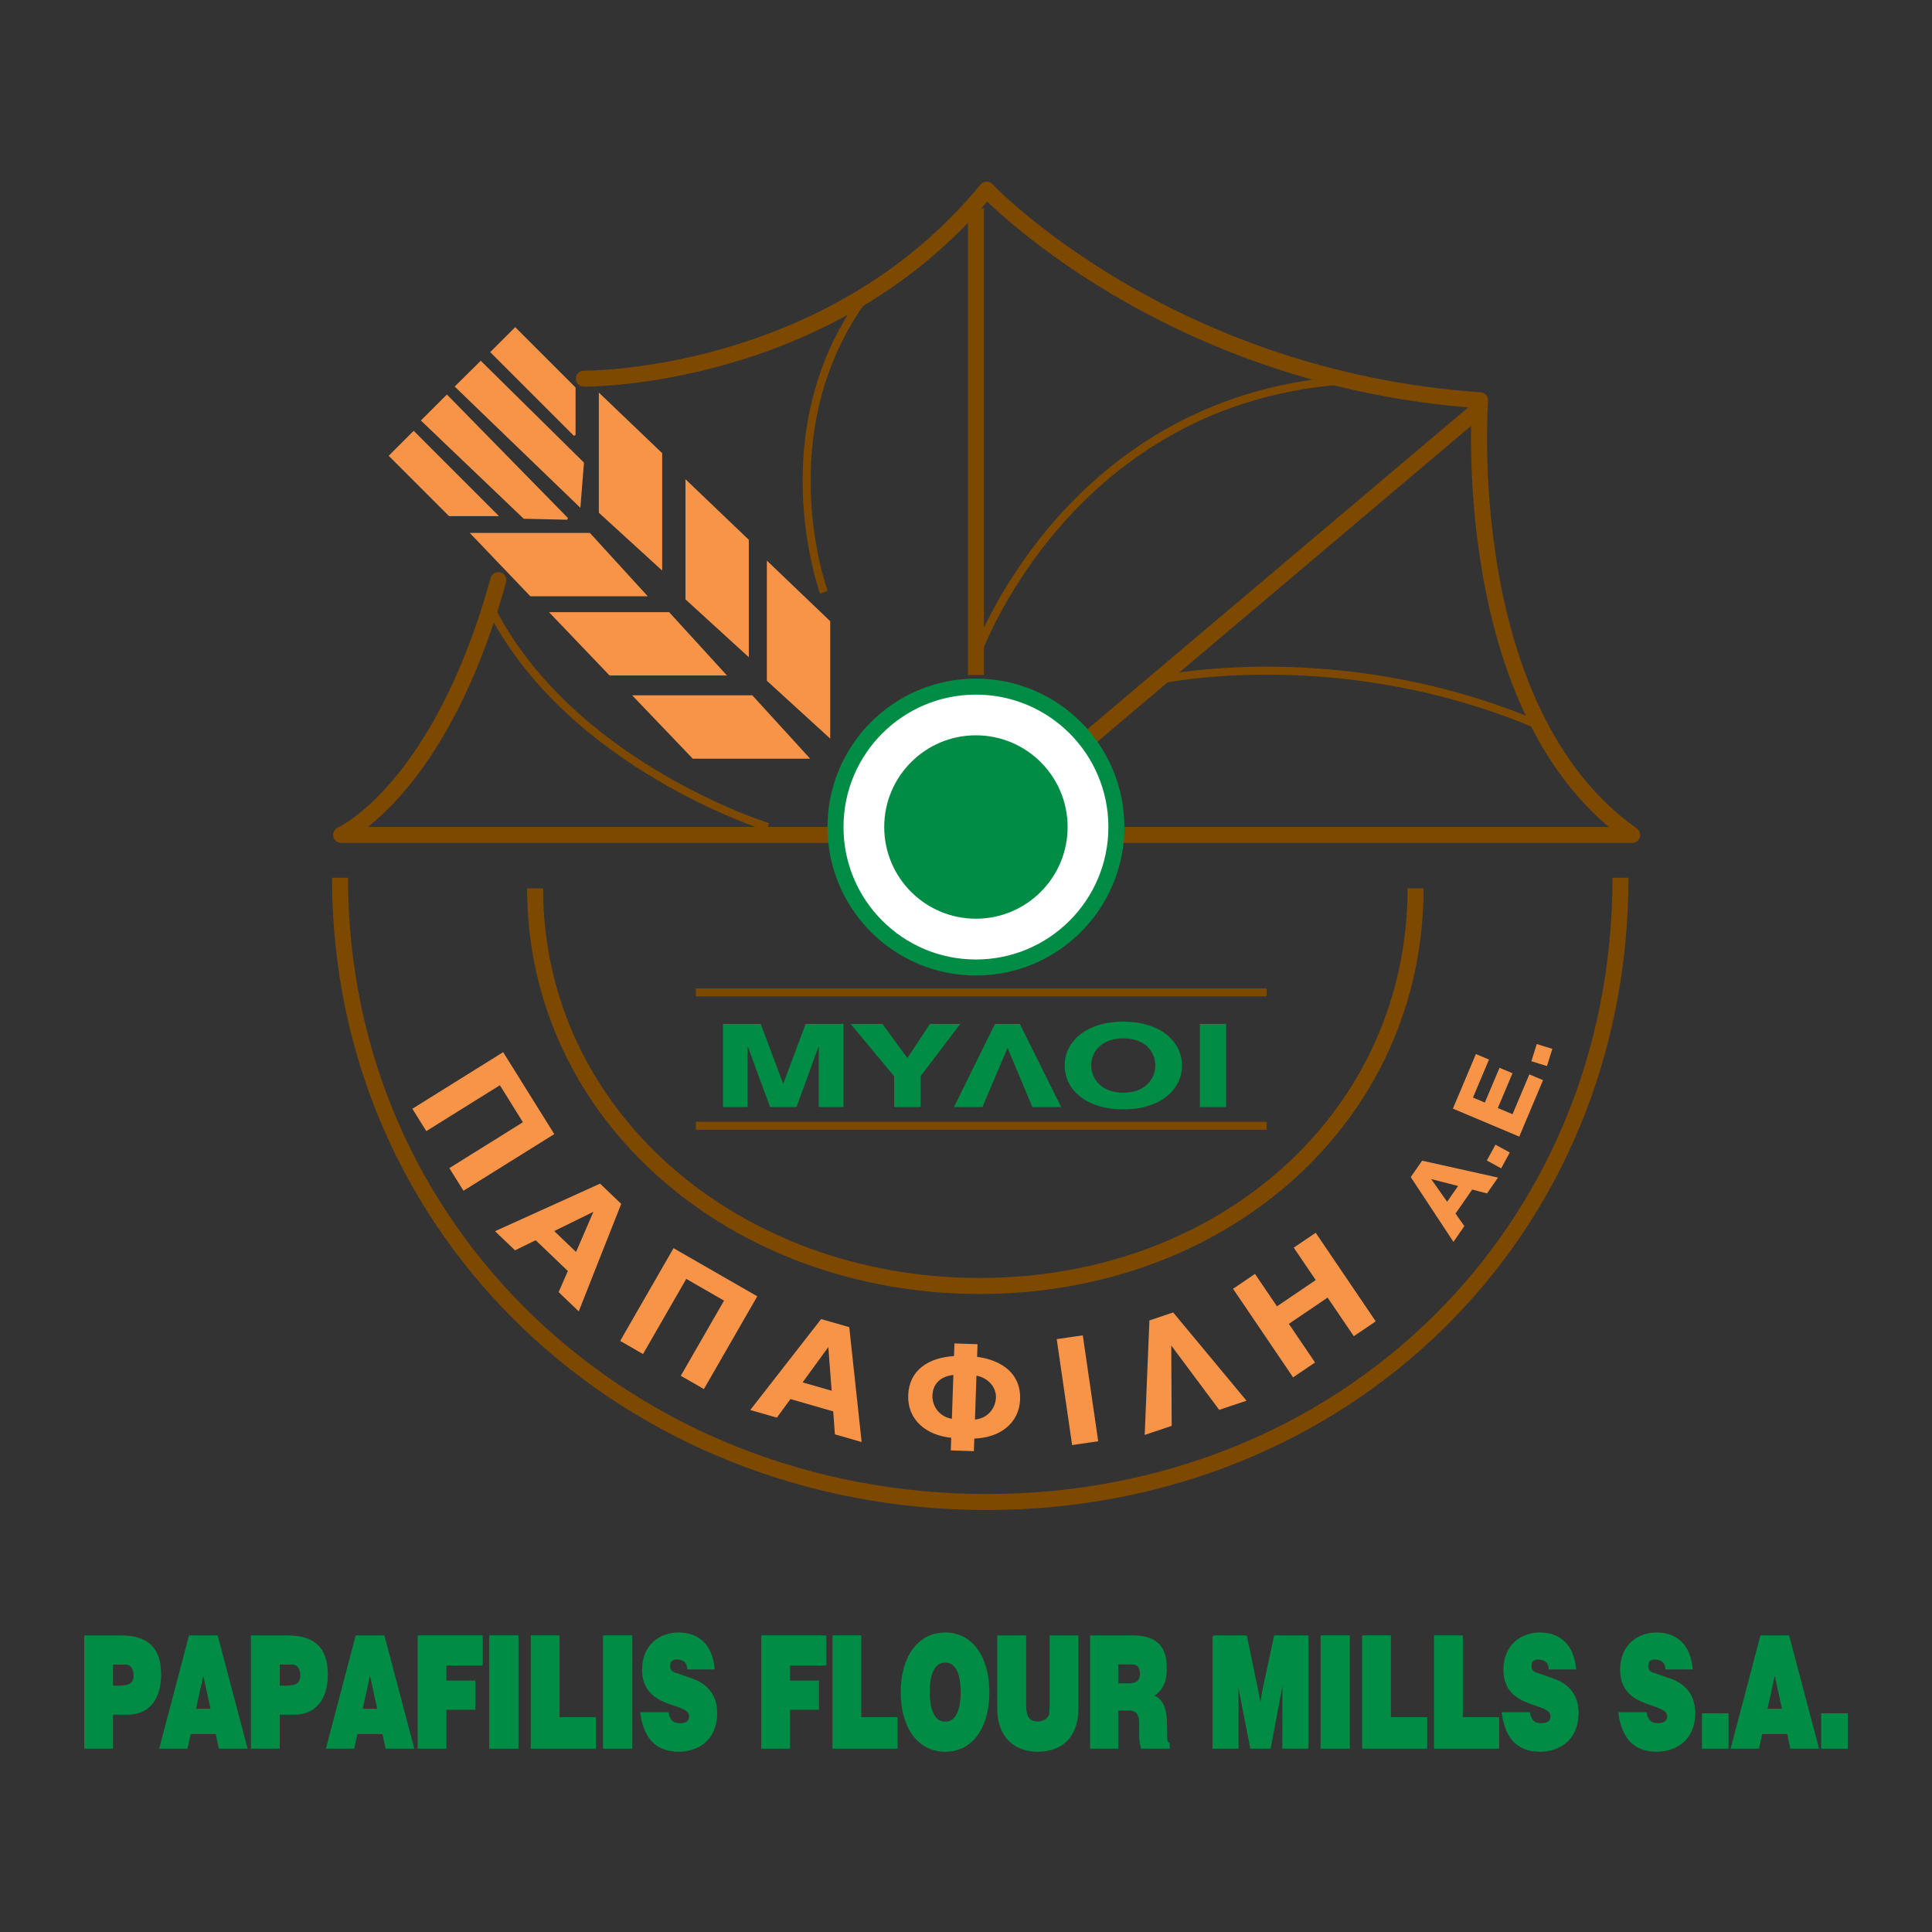 <?xml version="1.0" encoding="utf-8"?>
<!-- Generator: Adobe Illustrator 13.0.0, SVG Export Plug-In . SVG Version: 6.00 Build 14948)  -->
<!DOCTYPE svg PUBLIC "-//W3C//DTD SVG 1.0//EN" "http://www.w3.org/TR/2001/REC-SVG-20010904/DTD/svg10.dtd">
<svg version="1.0" id="Layer_1" xmlns="http://www.w3.org/2000/svg" xmlns:xlink="http://www.w3.org/1999/xlink" x="0px" y="0px"
	 width="192.756px" height="192.756px" viewBox="0 0 192.756 192.756" enable-background="new 0 0 192.756 192.756"
	 xml:space="preserve">
<rect x="0" y="0" width="192.756" height="192.756" fill="#333333" stroke="none"/>
<rect fill="none" width="192.756" height="192.756"/>
<polygon fill="#F79448" stroke="#F79448" stroke-width="0.2" stroke-miterlimit="2.613" points="55.162,113.118 46.273,118.662 
	44.971,116.574 52.311,111.997 49.905,108.136 42.565,112.714 41.279,110.655 50.169,105.111 "/>
<path fill="#F79448" stroke="#F79448" stroke-width="0.2" stroke-miterlimit="2.613" d="M55.124,122.797l4.28-2.106l-1.896,4.391
	L55.124,122.797z M61.861,120.137l-2.011-1.926l-10.285,4.656l1.837,1.759l2.063-1.008l3.308,3.167l-0.918,2.104l1.847,1.771
	L61.861,120.137z"/>
<polygon fill="#F79448" stroke="#F79448" stroke-width="0.2" stroke-miterlimit="2.613" points="75.416,129.37 70.193,138.451 
	68.059,137.225 72.374,129.725 68.432,127.458 64.117,134.957 62.013,133.745 67.236,124.667 "/>
<path fill="#F79448" stroke="#F79448" stroke-width="0.2" stroke-miterlimit="2.613" d="M79.912,137.976l2.808-3.857l0.364,4.771
	L79.912,137.976z M84.638,132.488l-2.675-0.771l-6.94,8.905l2.443,0.7l1.359-1.853l4.402,1.268l0.166,2.291l2.458,0.706
	L84.638,132.488z"/>
<path fill="#F79448" stroke="#F79448" stroke-width="0.2" stroke-miterlimit="2.613" d="M99.466,139.442
	c-0.042,1.178-0.952,2.239-2.297,2.294l0.157-4.595C98.408,137.262,99.509,138.179,99.466,139.442z M97.384,135.459l0.042-1.25
	l-2.103-0.072l-0.043,1.251c-2.611,0.141-4.485,1.385-4.569,3.826c-0.081,2.37,1.729,3.911,4.295,4.144l-0.042,1.25l2.103,0.072
	l0.044-1.249c2.577-0.057,4.486-1.473,4.568-3.843C101.764,137.149,99.948,135.778,97.384,135.459z M95.222,137.069l-0.157,4.594
	c-1.339-0.146-2.176-1.266-2.135-2.445C92.974,137.955,93.843,137.178,95.222,137.069z"/>
<rect x="102.247" y="137.575" transform="matrix(-0.144 -0.99 0.99 -0.144 -14.425 265.097)" fill="#F79448" stroke="#F79448" stroke-width="0.2" stroke-miterlimit="2.613" width="10.476" height="2.428"/>
<polygon fill="#F79448" stroke="#F79448" stroke-width="0.2" stroke-miterlimit="2.613" points="117.015,131.06 124.193,139.698 
	121.677,140.544 116.756,133.938 116.799,142.186 114.313,143.022 114.775,131.814 "/>
<polygon fill="#F79448" stroke="#F79448" stroke-width="0.2" stroke-miterlimit="2.613" points="125.185,127.238 
	127.377,130.473 131.409,127.739 129.217,124.504 131.241,123.132 137.119,131.805 135.096,133.174 132.482,129.323 128.45,132.054 
	131.063,135.909 129.039,137.281 123.161,128.609 "/>
<path fill="#F79448" stroke="#F79448" stroke-width="0.2" stroke-miterlimit="2.613" d="M144.383,120.072l-1.834-2.6l3.091,0.791
	L144.383,120.072z M141.932,115.913l-1.061,1.525l4.142,6.285l0.963-1.393l-0.879-1.253l1.74-2.508l1.484,0.384l0.97-1.4
	L141.932,115.913z"/>
<rect x="148.838" y="114.59" transform="matrix(-0.878 -0.479 0.479 -0.878 225.524 288.331)" fill="#F79448" stroke="#F79448" stroke-width="0.2" stroke-miterlimit="2.613" width="1.429" height="1.597"/>
<polygon fill="#F79448" stroke="#F79448" stroke-width="0.2" stroke-miterlimit="2.613" points="147.305,105.294 
	148.427,105.767 146.827,109.556 148.196,110.132 149.662,106.663 150.772,107.132 149.307,110.602 150.959,111.298 
	152.637,107.321 153.819,107.82 151.523,113.268 145.087,110.554 "/>
<rect x="153.1" y="104.506" transform="matrix(-0.955 -0.297 0.297 -0.955 269.448 251.51)" fill="#F79448" stroke="#F79448" stroke-width="0.2" stroke-miterlimit="2.613" width="1.427" height="1.596"/>
<path fill="none" stroke="#7D4900" stroke-width="1.597" d="M141.232,88.631c0,22.658-19.022,39.672-43.486,39.672
	c-24.465,0-44.359-17.014-44.359-39.672"/>
<path fill="none" stroke="#7D4900" stroke-width="1.597" stroke-linecap="round" stroke-linejoin="round" d="M58.248,37.781
	c0,0,24.488,0.269,40.19-18.855c0,0,17.831,18.855,49.235,21.009c0,0-2.396,30.977,15.168,43.366H34.036
	c0,0,9.87-4.402,15.684-25.424"/>
<path fill="none" stroke="#7D4900" stroke-width="1.597" d="M161.675,87.568c0,35.577-27.668,62.289-63.243,62.289
	c-35.576,0-64.508-26.712-64.508-62.289 M97.372,67.343V20.774 M108.397,73.877l39.21-33.137"/>
<path fill="none" stroke="#7D4900" stroke-width="0.798" d="M97.372,65.481c0,0,9.129-26.193,37.827-27.6 M115.526,67.853
	c0,0,18.365-4.08,38.555,4.757 M82.2,59.094c0,0-6.228-16.943,5.002-30.692 M76.611,82.511c0,0-19.935-6.196-27.798-22.125
	 M69.426,112.317h56.95 M69.426,99.011h56.95"/>
<polygon fill="#008C44" stroke="#008C44" stroke-width="0.2" stroke-miterlimit="2.613" points="75.824,102.253 78.145,108.419 
	80.448,102.253 84.058,102.253 84.058,110.353 81.786,110.353 81.786,103.808 79.4,110.353 76.903,110.353 74.488,103.808 
	74.488,110.353 72.231,110.353 72.231,102.253 "/>
<polygon fill="#008C44" stroke="#008C44" stroke-width="0.2" stroke-miterlimit="2.613" points="89.31,107.342 85.072,102.253 
	87.989,102.253 90.534,105.741 92.838,102.253 95.61,102.253 91.743,107.342 91.743,110.353 89.31,110.353 "/>
<polygon fill="#008C44" stroke="#008C44" stroke-width="0.2" stroke-miterlimit="2.613" points="101.684,102.253 
	105.712,110.353 103.07,110.353 100.524,104.296 97.946,110.353 95.335,110.353 99.333,102.253 "/>
<path fill="#008C44" stroke="#008C44" stroke-width="0.2" stroke-miterlimit="2.613" d="M112.077,109.119
	c-2.257,0-3.305-1.432-3.305-2.822c0-1.4,1.048-2.8,3.305-2.8c2.255,0,3.287,1.4,3.287,2.8
	C115.364,107.687,114.332,109.119,112.077,109.119z M112.077,102.031c-3.609,0-5.753,1.9-5.753,4.266
	c0,2.401,2.144,4.289,5.753,4.289c3.593,0,5.751-1.888,5.751-4.289C117.828,103.931,115.67,102.031,112.077,102.031z"/>
<rect x="119.812" y="102.253" fill="#008C44" stroke="#008C44" stroke-width="0.2" stroke-miterlimit="2.613" width="2.417" height="8.1"/>
<polygon fill="#F79448" stroke="#F79448" stroke-width="0.2" stroke-miterlimit="2.613" points="82.731,73.464 82.731,62.021 
	76.611,56.166 76.611,67.876 "/>
<polygon fill="#F79448" stroke="#F79448" stroke-width="0.2" stroke-miterlimit="2.613" points="74.61,65.344 74.61,53.9 
	68.489,48.045 68.489,59.755 "/>
<polygon fill="#F79448" stroke="#F79448" stroke-width="0.2" stroke-miterlimit="2.613" points="65.966,56.699 65.966,45.256 
	59.846,39.401 59.846,51.111 "/>
<polygon fill="#F79448" stroke="#F79448" stroke-width="0.2" stroke-miterlimit="2.613" points="80.603,75.593 69.16,75.593 
	63.305,69.473 75.015,69.473 "/>
<polygon fill="#F79448" stroke="#F79448" stroke-width="0.2" stroke-miterlimit="2.613" points="72.305,67.295 60.861,67.295 
	55.008,61.175 66.716,61.175 "/>
<polygon fill="#F79448" stroke="#F79448" stroke-width="0.2" stroke-miterlimit="2.613" points="64.401,59.392 52.958,59.392 
	47.103,53.271 58.812,53.271 "/>
<polygon fill="#F79448" stroke="#F79448" stroke-width="0.2" stroke-miterlimit="2.613" points="56.591,51.753 44.588,39.503 
	42.134,41.954 52.292,51.656 "/>
<polygon fill="#F79448" stroke="#F79448" stroke-width="0.2" stroke-miterlimit="2.613" points="41.275,43.123 49.546,51.396 
	44.843,51.396 38.923,45.475 "/>
<polygon fill="#F79448" stroke="#F79448" stroke-width="0.2" stroke-miterlimit="2.613" points="57.822,50.448 45.503,38.564 
	47.966,36.134 58.16,46.193 "/>
<polygon fill="#F79448" stroke="#F79448" stroke-width="0.2" stroke-miterlimit="2.613" points="49.052,35.133 57.324,43.406 
	57.324,38.703 51.403,32.783 "/>
<circle fill="#FFFFFF" stroke="#008C44" stroke-width="1.597" cx="97.37" cy="82.515" r="14.012"/>
<circle fill="#008C44" stroke="#008C44" stroke-width="0.2" stroke-miterlimit="2.613" cx="97.368" cy="82.511" r="9.049"/>
<path fill="#008C44" stroke="#008C44" stroke-width="0.2" stroke-miterlimit="2.613" d="M12.035,168.276h-0.857v-2.3
	c0.446,0,0.903,0,1.372,0c0.537,0,0.878,0.473,0.878,1.188C13.427,168.215,12.618,168.229,12.035,168.276z M8.505,163.264v11.105
	h2.672v-3.396h1.589c1.873,0,3.21-1.295,3.21-3.9c0-3.29-2.046-3.809-4.045-3.809H8.505z"/>
<path fill="#008C44" stroke="#008C44" stroke-width="0.2" stroke-miterlimit="2.613" d="M21.127,170.578h-1.691l0.846-3.854
	L21.127,170.578z M18.935,163.264l-2.925,11.105h2.615l0.321-1.463h2.662l0.308,1.463h2.662l-2.936-11.105H18.935z"/>
<path fill="#008C44" stroke="#008C44" stroke-width="0.2" stroke-miterlimit="2.613" d="M28.666,168.276H27.81v-2.3
	c0.446,0,0.903,0,1.371,0c0.536,0,0.879,0.473,0.879,1.188C30.06,168.215,29.249,168.229,28.666,168.276z M25.137,163.264v11.105
	h2.673v-3.396h1.587c1.873,0,3.211-1.295,3.211-3.9c0-3.29-2.046-3.809-4.044-3.809H25.137z"/>
<path fill="#008C44" stroke="#008C44" stroke-width="0.2" stroke-miterlimit="2.613" d="M37.759,170.578h-1.691l0.846-3.854
	L37.759,170.578z M35.567,163.264l-2.925,11.105h2.615l0.321-1.463h2.662l0.308,1.463h2.662l-2.936-11.105H35.567z"/>
<polygon fill="#008C44" stroke="#008C44" stroke-width="0.2" stroke-miterlimit="2.613" points="48.062,163.264 48.062,166.068 
	44.441,166.068 44.441,167.772 47.331,167.772 47.331,170.484 44.441,170.484 44.441,174.37 41.769,174.37 41.769,163.264 "/>
<rect x="48.909" y="163.264" fill="#008C44" stroke="#008C44" stroke-width="0.2" stroke-miterlimit="2.613" width="2.718" height="11.105"/>
<polygon fill="#008C44" stroke="#008C44" stroke-width="0.2" stroke-miterlimit="2.613" points="55.729,163.264 55.729,171.429 
	59.35,171.429 59.35,174.37 53.055,174.37 53.055,163.264 "/>
<rect x="60.263" y="163.264" fill="#008C44" stroke="#008C44" stroke-width="0.2" stroke-miterlimit="2.613" width="2.719" height="11.105"/>
<path fill="#008C44" stroke="#008C44" stroke-width="0.2" stroke-miterlimit="2.613" d="M67.837,172.023
	c0.388,0,1.015-0.092,1.015-0.792c0-1.583-4.638-0.671-4.694-4.6c0-2.59,1.828-3.657,3.542-3.657c1.769,0,3.244,0.961,3.506,3.49
	h-2.536c-0.068-0.792-0.629-0.992-1.144-0.992c-0.308,0-0.764,0.062-0.764,0.763c0,0.625,0.525,0.747,0.879,0.838l1.587,0.562
	c1.199,0.473,2.229,1.448,2.229,3.261c0,2.741-1.965,3.776-3.737,3.776c-1.965,0-3.359-1.004-3.736-3.745h2.628
	C66.763,171.762,67.219,172.023,67.837,172.023z"/>
<polygon fill="#008C44" stroke="#008C44" stroke-width="0.2" stroke-miterlimit="2.613" points="82.345,163.264 82.345,166.068 
	78.724,166.068 78.724,167.772 81.614,167.772 81.614,170.484 78.724,170.484 78.724,174.37 76.051,174.37 76.051,163.264 "/>
<polygon fill="#008C44" stroke="#008C44" stroke-width="0.2" stroke-miterlimit="2.613" points="85.829,163.264 85.829,171.429 
	89.451,171.429 89.451,174.37 83.156,174.37 83.156,163.264 "/>
<path fill="#008C44" stroke="#008C44" stroke-width="0.2" stroke-miterlimit="2.613" d="M94.304,171.869
	c-1.303,0-1.644-1.612-1.644-3.045c0-1.461,0.331-3.046,1.644-3.046c1.304,0,1.645,1.585,1.645,3.046
	C95.949,170.256,95.596,171.869,94.304,171.869z M94.304,162.974c-2.65,0-4.341,2.361-4.341,5.85c0,3.519,1.691,5.849,4.341,5.849
	c2.651,0,4.307-2.33,4.307-5.849C98.61,165.335,96.955,162.974,94.304,162.974z"/>
<path fill="#008C44" stroke="#008C44" stroke-width="0.2" stroke-miterlimit="2.613" d="M102.278,170.104
	c0,1.203,0.353,1.752,1.268,1.752c0.481,0,1.257-0.291,1.257-1.111c0.022-0.229,0.022-0.429,0.022-0.641v-6.84h2.673v7.129
	c0,3.122-1.85,4.279-3.952,4.279c-2.067,0-3.952-1.173-3.952-4.279v-7.129h2.685V170.104z"/>
<path fill="#008C44" stroke="#008C44" stroke-width="0.2" stroke-miterlimit="2.613" d="M112.707,168.048h-1.233v-2.088h1.153
	c0.172,0,0.344,0,0.504,0.016c0.457,0.076,0.695,0.426,0.695,1.021C113.826,167.912,113.222,168.001,112.707,168.048z
	 M108.857,163.264v11.105h2.616v-3.81h1.143c0.846,0,1.142,0.457,1.142,1.538v1.113c0,0.396,0.068,0.762,0.16,1.158h2.685v-0.413
	c-0.253-0.104-0.23-0.366-0.253-0.716l-0.021-1.568c-0.056-1.188-0.399-2.208-1.372-2.453c0.617-0.379,1.154-0.99,1.294-1.918
	c0.01,0.062,0.054-0.351,0.054-0.793c0-0.487-0.044-0.974-0.054-0.943c-0.321-2.118-2.115-2.301-3.417-2.301H108.857z"/>
<path fill="#008C44" stroke="#008C44" stroke-width="0.2" stroke-miterlimit="2.613" d="M121.068,163.264h3.246l1.151,5.56
	c0.105,0.519,0.205,1.066,0.286,1.6c0.081-0.533,0.172-1.081,0.263-1.6l1.188-5.56h3.247v11.105h-2.411l0.01-5.47l0.024-1.949
	c-0.115,0.671-0.218,1.325-0.355,1.965l-1.029,5.454h-1.861l-1.038-5.317c-0.125-0.686-0.253-1.399-0.344-2.102
	c0.022,0.685,0.022,1.372,0.022,2.055v5.364h-2.398V163.264z"/>
<rect x="131.853" y="163.264" fill="#008C44" stroke="#008C44" stroke-width="0.2" stroke-miterlimit="2.613" width="2.719" height="11.105"/>
<polygon fill="#008C44" stroke="#008C44" stroke-width="0.2" stroke-miterlimit="2.613" points="138.673,163.264 
	138.673,171.429 142.293,171.429 142.293,174.37 136,174.37 136,163.264 "/>
<polygon fill="#008C44" stroke="#008C44" stroke-width="0.2" stroke-miterlimit="2.613" points="145.845,163.264 
	145.845,171.429 149.469,171.429 149.469,174.37 143.173,174.37 143.173,163.264 "/>
<path fill="#008C44" stroke="#008C44" stroke-width="0.2" stroke-miterlimit="2.613" d="M153.775,172.023
	c0.387,0,1.017-0.092,1.017-0.792c0-1.583-4.641-0.671-4.696-4.6c0-2.59,1.827-3.657,3.543-3.657c1.768,0,3.243,0.961,3.505,3.49
	h-2.535c-0.069-0.792-0.627-0.992-1.142-0.992c-0.309,0-0.768,0.062-0.768,0.763c0,0.625,0.527,0.747,0.88,0.838l1.59,0.562
	c1.198,0.473,2.228,1.448,2.228,3.261c0,2.741-1.969,3.776-3.736,3.776c-1.965,0-3.358-1.004-3.736-3.745h2.629
	C152.699,171.762,153.158,172.023,153.775,172.023z"/>
<path fill="#008C44" stroke="#008C44" stroke-width="0.2" stroke-miterlimit="2.613" d="M165.414,172.023
	c0.387,0,1.017-0.092,1.017-0.792c0-1.583-4.638-0.671-4.693-4.6c0-2.59,1.827-3.657,3.539-3.657c1.771,0,3.243,0.961,3.509,3.49
	h-2.536c-0.068-0.792-0.63-0.992-1.144-0.992c-0.31,0-0.765,0.062-0.765,0.763c0,0.625,0.524,0.747,0.88,0.838l1.587,0.562
	c1.201,0.473,2.227,1.448,2.227,3.261c0,2.741-1.965,3.776-3.735,3.776c-1.965,0-3.359-1.004-3.733-3.745h2.626
	C164.341,171.762,164.796,172.023,165.414,172.023z"/>
<rect x="169.904" y="171.033" fill="#008C44" stroke="#008C44" stroke-width="0.2" stroke-miterlimit="2.613" width="2.457" height="3.337"/>
<path fill="#008C44" stroke="#008C44" stroke-width="0.2" stroke-miterlimit="2.613" d="M177.909,170.578h-1.689l0.848-3.854
	L177.909,170.578z M175.717,163.264l-2.925,11.105h2.62l0.317-1.463h2.663l0.306,1.463h2.663l-2.938-11.105H175.717z"/>
<rect x="181.795" y="171.033" fill="#008C44" stroke="#008C44" stroke-width="0.2" stroke-miterlimit="2.613" width="2.458" height="3.337"/>
</svg>
